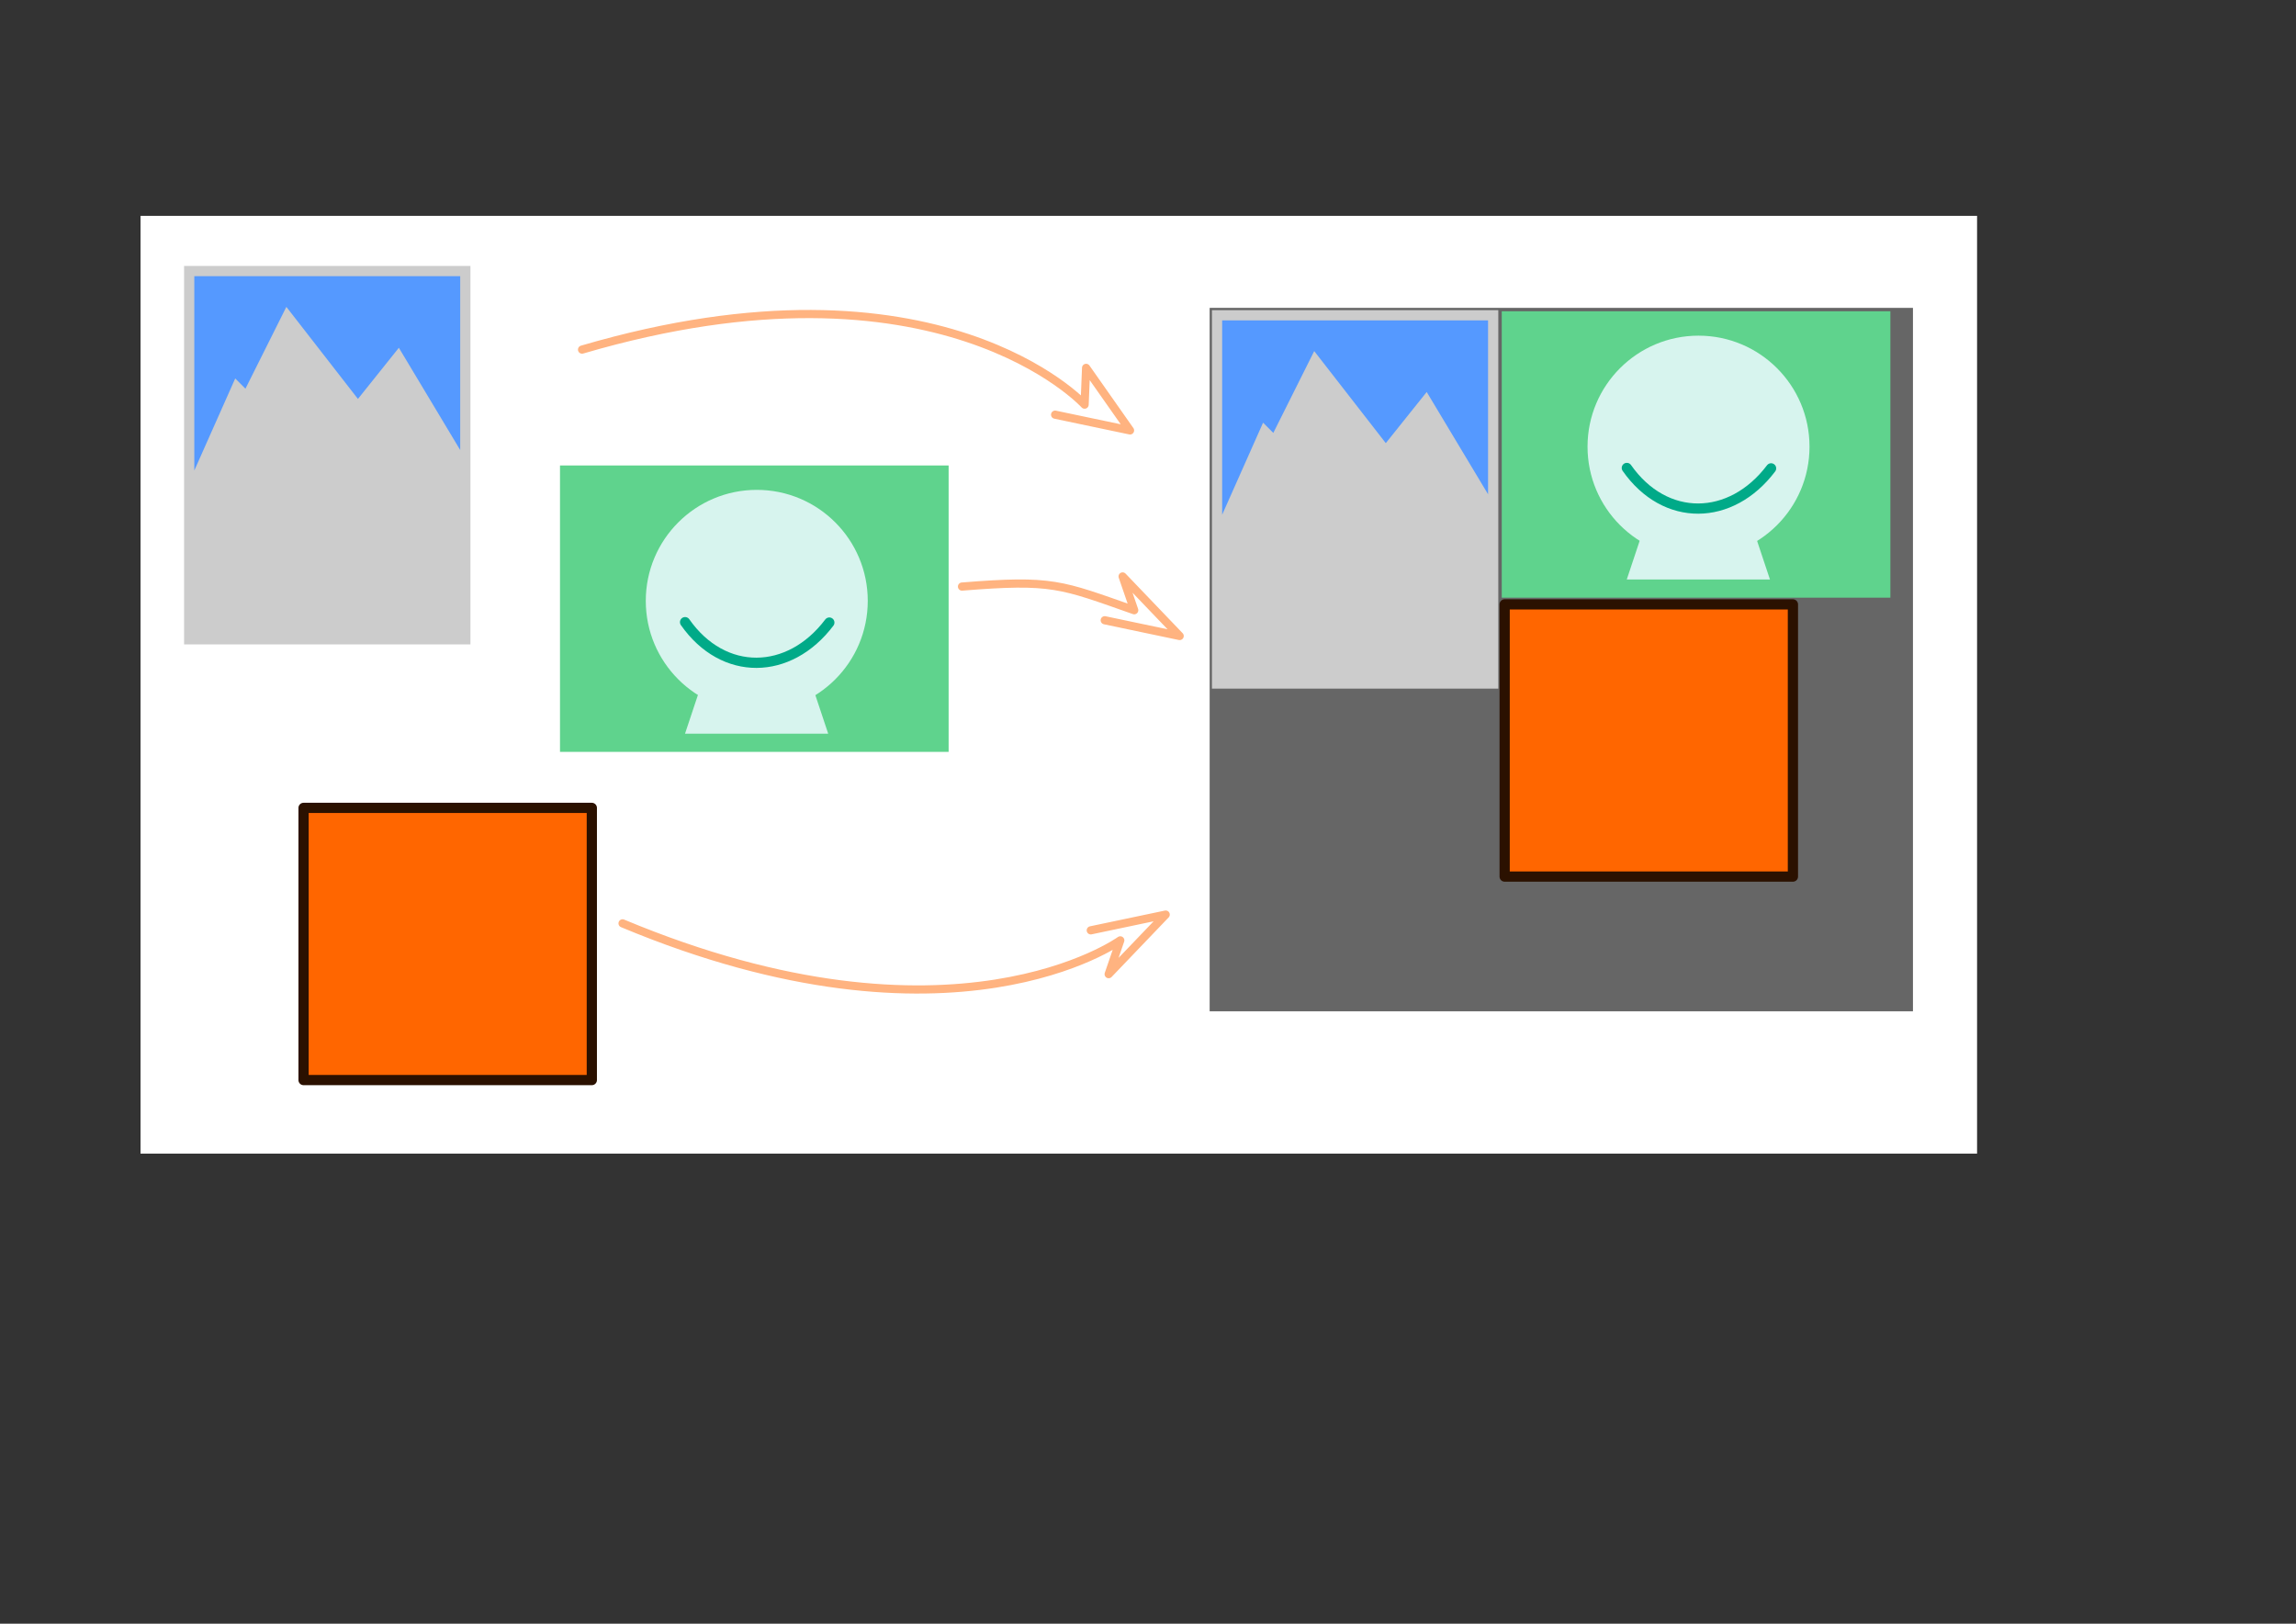 <?xml version="1.0" encoding="UTF-8" standalone="no"?>
<svg
   xmlns:dc="http://purl.org/dc/elements/1.1/"
   xmlns:cc="http://creativecommons.org/ns#"
   xmlns:rdf="http://www.w3.org/1999/02/22-rdf-syntax-ns#"
   xmlns:svg="http://www.w3.org/2000/svg"
   xmlns="http://www.w3.org/2000/svg"
   id="svg8"
   version="1.1"
   viewBox="0 0 297 210"
   height="210mm"
   width="297mm">
  <rect x="0" y="0" width="297" height="210" fill="#333333" stroke="none"/>
  <defs
     id="defs2" />
  <g
     id="layer1">
    <rect
       style="opacity:1;fill:#ffffff;fill-opacity:1;stroke:none;stroke-width:1.323;stroke-linecap:round;stroke-linejoin:round;stroke-miterlimit:4;stroke-dasharray:none;stroke-opacity:0.399"
       id="rect856"
       width="237.567"
       height="121.285"
       x="18.178"
       y="27.915" />
    <g
       id="g854">
      <rect
         style="opacity:1;fill:#cccccc;stroke-width:0.2;stroke-linecap:round;stroke-linejoin:round;stroke-opacity:0.399"
         id="rect830"
         width="37.042"
         height="48.948"
         x="23.812"
         y="34.396" />
      <path
         style="fill:#5599ff;stroke:none;stroke-width:0.265px;stroke-linecap:butt;stroke-linejoin:miter;stroke-opacity:1"
         d="M 25.135,60.854 V 35.719 H 59.531 V 58.208 L 51.594,44.979 46.302,51.594 37.042,39.688 31.75,50.271 30.427,48.948 Z"
         id="path834" />
    </g>
    <g
       id="g850"
       transform="translate(-14.873,15.222)">
      <rect
         style="opacity:1;fill:#5fd38d;stroke:none;stroke-width:0.2;stroke-linecap:round;stroke-linejoin:round;stroke-opacity:0.399"
         id="rect836"
         width="50.271"
         height="37.042"
         x="87.312"
         y="44.979" />
      <circle
         style="opacity:1;fill:#d7f4ee;fill-opacity:1;stroke:none;stroke-width:0.2;stroke-linecap:round;stroke-linejoin:round;stroke-opacity:0.399"
         id="path838"
         cx="112.765"
         cy="62.491"
         r="14.357" />
      <path
         style="fill:#d7f4ee;fill-opacity:1;stroke:none;stroke-width:0.265px;stroke-linecap:butt;stroke-linejoin:miter;stroke-opacity:1"
         d="m 103.484,79.668 2.646,-7.938 h 13.229 l 2.646,7.938 z"
         id="path840" />
      <path
         style="fill:none;stroke:#00aa88;stroke-width:1.323;stroke-linecap:round;stroke-linejoin:miter;stroke-miterlimit:4;stroke-dasharray:none;stroke-opacity:1"
         d="m 103.491,65.244 c 4.955,7.072 13.476,6.924 18.661,0.053"
         id="path842" />
    </g>
    <rect
       style="opacity:1;fill:#ff6600;fill-opacity:1;stroke:#2b1100;stroke-width:1.323;stroke-linecap:round;stroke-linejoin:round;stroke-miterlimit:4;stroke-dasharray:none;stroke-opacity:1"
       id="rect844"
       width="37.289"
       height="35.201"
       x="39.267"
       y="104.488" />
    <rect
       style="opacity:1;fill:#666666;fill-opacity:1;stroke:none;stroke-width:0.529;stroke-linecap:round;stroke-linejoin:round;stroke-miterlimit:4;stroke-dasharray:none;stroke-opacity:0.99"
       id="rect858"
       width="90.975"
       height="90.975"
       x="156.476"
       y="39.819" />
    <g
       id="g864"
       transform="translate(132.958,5.719)">
      <rect
         style="opacity:1;fill:#cccccc;stroke-width:0.2;stroke-linecap:round;stroke-linejoin:round;stroke-opacity:0.399"
         id="rect860"
         width="37.042"
         height="48.948"
         x="23.812"
         y="34.396" />
      <path
         style="fill:#5599ff;stroke:none;stroke-width:0.265px;stroke-linecap:butt;stroke-linejoin:miter;stroke-opacity:1"
         d="M 25.135,60.854 V 35.719 H 59.531 V 58.208 L 51.594,44.979 46.302,51.594 37.042,39.688 31.75,50.271 30.427,48.948 Z"
         id="path862" />
    </g>
    <g
       id="g892"
       transform="translate(106.948,-4.722)">
      <rect
         style="opacity:1;fill:#5fd38d;stroke:none;stroke-width:0.2;stroke-linecap:round;stroke-linejoin:round;stroke-opacity:0.399"
         id="rect884"
         width="50.271"
         height="37.042"
         x="87.312"
         y="44.979" />
      <circle
         style="opacity:1;fill:#d7f4ee;fill-opacity:1;stroke:none;stroke-width:0.2;stroke-linecap:round;stroke-linejoin:round;stroke-opacity:0.399"
         id="circle886"
         cx="112.765"
         cy="62.491"
         r="14.357" />
      <path
         style="fill:#d7f4ee;fill-opacity:1;stroke:none;stroke-width:0.265px;stroke-linecap:butt;stroke-linejoin:miter;stroke-opacity:1"
         d="m 103.484,79.668 2.646,-7.938 h 13.229 l 2.646,7.938 z"
         id="path888" />
      <path
         style="fill:none;stroke:#00aa88;stroke-width:1.323;stroke-linecap:round;stroke-linejoin:miter;stroke-miterlimit:4;stroke-dasharray:none;stroke-opacity:1"
         d="m 103.491,65.244 c 4.955,7.072 13.476,6.924 18.661,0.053"
         id="path890" />
    </g>
    <rect
       style="opacity:1;fill:#ff6600;fill-opacity:1;stroke:#2b1100;stroke-width:1.323;stroke-linecap:round;stroke-linejoin:round;stroke-miterlimit:4;stroke-dasharray:none;stroke-opacity:1"
       id="rect894"
       width="37.289"
       height="35.201"
       x="194.635"
       y="78.169" />
    <path
       style="fill:none;stroke:#ffb380;stroke-width:1.058;stroke-linecap:round;stroke-linejoin:round;stroke-miterlimit:4;stroke-dasharray:none;stroke-opacity:1"
       d="m 75.291,45.216 c 46.142,-13.541 65.01,7.119 65.01,7.119 l 0.192,-4.756 5.684,8.089 -9.693,-2.037"
       id="path896" />
    <path
       style="fill:none;stroke:#ffb380;stroke-width:1.058;stroke-linecap:round;stroke-linejoin:round;stroke-miterlimit:4;stroke-dasharray:none;stroke-opacity:1"
       d="m 80.531,119.423 c 42.737,17.86 64.382,2.197 64.382,2.197 l -1.502,4.371 7.379,-7.704 -9.693,2.037"
       id="path898" />
    <path
       style="fill:none;stroke:#ffb380;stroke-width:1.058;stroke-linecap:round;stroke-linejoin:round;stroke-miterlimit:4;stroke-dasharray:none;stroke-opacity:1"
       d="m 124.439,75.863 c 11.724,-0.943 12.768,-0.28 22.28,3.061 l -1.502,-4.371 7.379,7.704 -9.693,-2.037"
       id="path900" />
  </g>
</svg>
